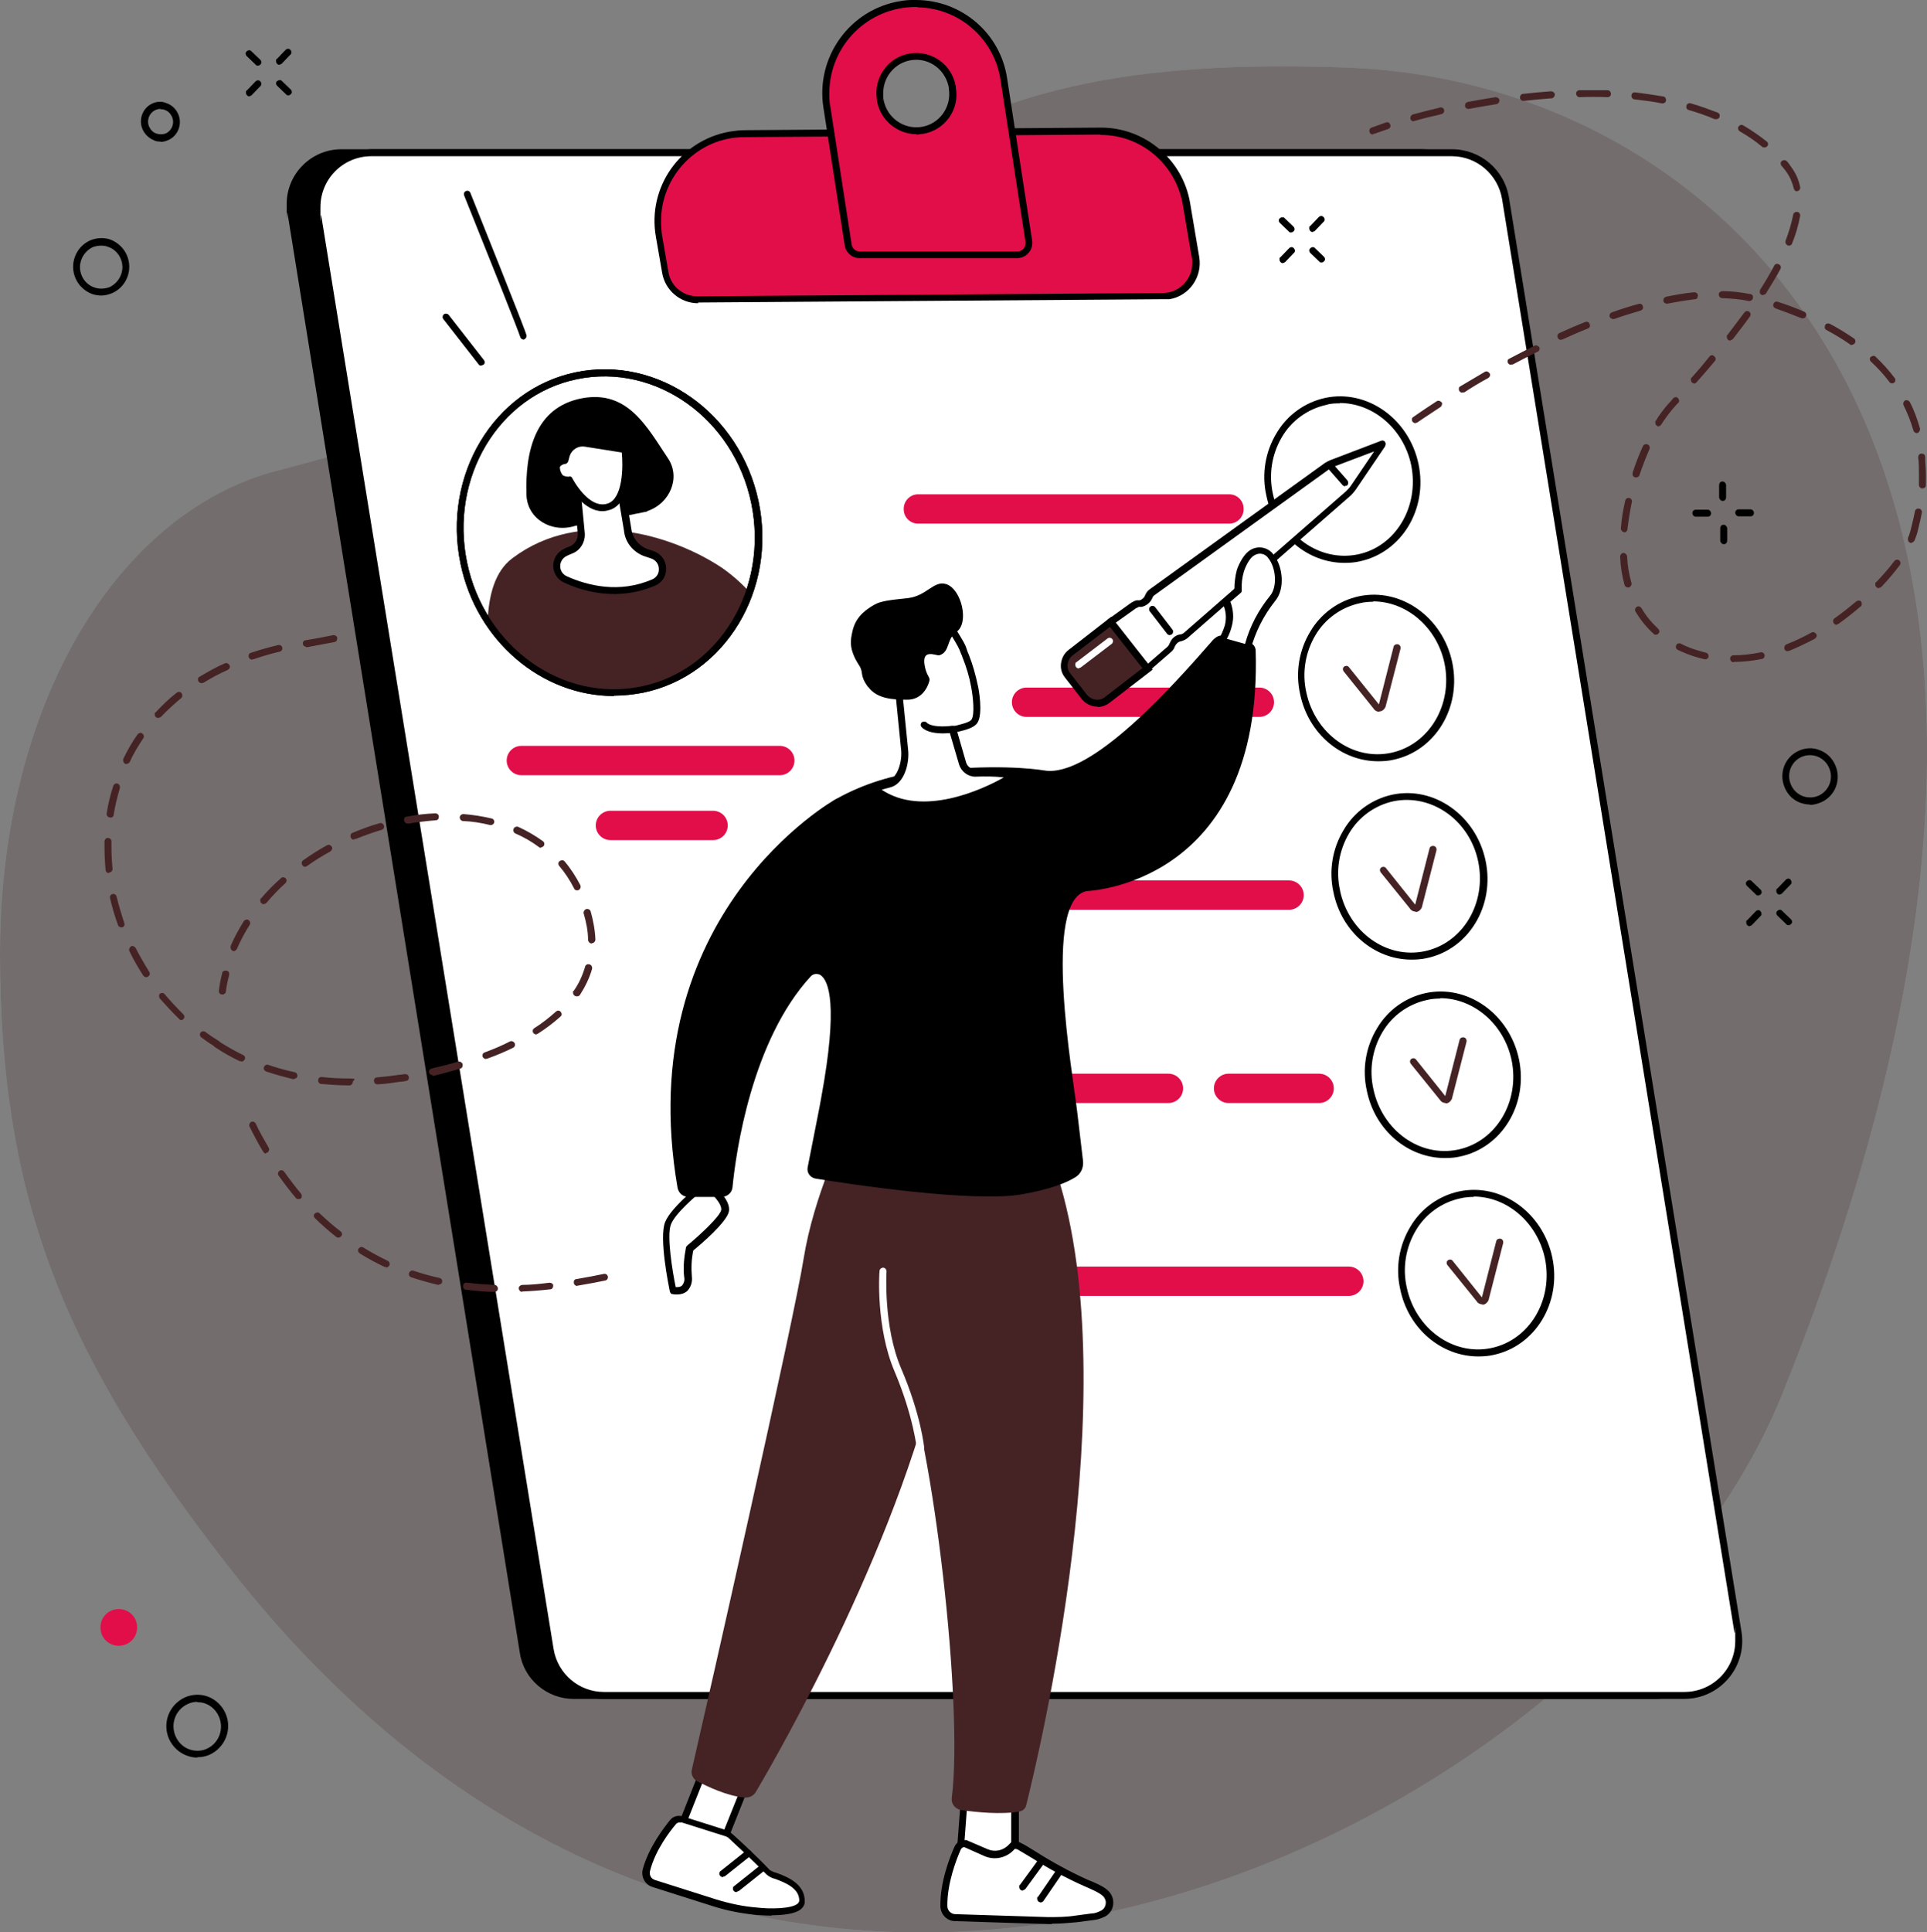 <?xml version="1.0" encoding="UTF-8"?>
<svg xmlns="http://www.w3.org/2000/svg" version="1.1" xmlns:xlink="http://www.w3.org/1999/xlink" viewBox="0 0 525.6 526.9">
  <rect x="0" y="0" width="525.6" height="526.9" fill="#808080" stroke="none"/>
  <defs>
    <style>
      .cls-1 {
        fill: #452325;
      }

      .cls-2 {
        fill: #fff;
      }

      .cls-3 {
        fill: none;
      }

      .cls-4 {
        fill: #e10e49;
      }

      .cls-5 {
        clip-path: url(#clippath-1);
      }

      .cls-6 {
        opacity: .2;
      }

      .cls-7 {
        clip-path: url(#clippath);
      }
    </style>
    <clipPath id="clippath">
      <path class="cls-3" d="M75.8,128.3C31.9,139.6,0,192.2,0,260s18,110.4,62.4,167.3c56.3,72.1,123.9,99.6,188.7,99.7h.2c106.6,0,205.8-74.5,234.9-147,101.6-252.4-13.4-357-117.3-361.5-6.9-.3-13.4-.4-19.6-.4-135.1,0-110.1,68.2-273.5,110.2h0Z"/>
    </clipPath>
    <clipPath id="clippath-1">
      <rect class="cls-3" y="0" width="525.6" height="526.9"/>
    </clipPath>
  </defs>
  <!-- Generator: Adobe Illustrator 28.7.1, SVG Export Plug-In . SVG Version: 1.2.0 Build 142)  -->
  <g>
    <g id="Layer_1">
      <g id="Layer_1-2" data-name="Layer_1">
        <g class="cls-7">
          <g id="Group_874" class="cls-6">
            <rect id="Rectangle_427" class="cls-1" y="18" width="587.8" height="508.9"/>
          </g>
        </g>
        <g class="cls-5">
          <g id="Group_876">
            <path id="Path_710" d="M156.5,463.3h294.7c8.2,0,14.9-6.7,14.9-14.9s0-1.6-.2-2.4l-63.4-392.8c-1.1-7.2-7.4-12.5-14.7-12.5H93.1c-8.2,0-14.9,6.7-14.9,14.9s0,1.6.2,2.4l63.4,392.8c1.1,7.2,7.4,12.5,14.7,12.5"/>
            <path id="Path_711" class="cls-2" d="M164.7,462.3h294.7c8.2,0,14.9-6.6,14.9-14.9s0-1.6-.2-2.4l-63.4-391c-1.2-7.2-7.4-12.5-14.7-12.5H101.3c-8.2,0-14.9,6.6-14.9,14.9s0,1.6.2,2.4l63.4,391c1.2,7.2,7.4,12.5,14.7,12.5"/>
            <path id="Path_712" d="M459.4,463.3H164.7c-7.8,0-14.4-5.6-15.6-13.3L85.7,59c-1.4-8.6,4.4-16.7,13.1-18.1.8,0,1.7-.2,2.5-.2h294.7c7.8,0,14.4,5.6,15.6,13.3l63.4,391c1.4,8.6-4.5,16.7-13.1,18.1-.8.1-1.7.2-2.5.2M101.3,42.6c-7.7,0-13.9,6.2-13.9,13.9s0,1.5.2,2.2l63.4,391c1.1,6.7,6.9,11.7,13.7,11.7h294.7c7.7,0,13.9-6.2,13.9-13.9s0-1.5-.2-2.2l-63.4-391c-1.1-6.7-6.9-11.7-13.7-11.7H101.3Z"/>
            <path id="Path_713" class="cls-4" d="M317.4,80.8c5,0,9-4.1,8.9-9.1,0-.5,0-1-.1-1.4l-2.5-14.8c-2-11.5-12-19.8-23.6-19.7l-97,.7c-13.2,0-23.7,10.9-23.6,24.1,0,1.3.1,2.6.4,3.9l1.7,9.8c.7,4.3,4.5,7.5,8.9,7.5l127-.9h0Z"/>
            <path id="Path_714" d="M190.4,82.7c-4.8,0-9-3.5-9.8-8.3l-1.7-9.8c-2.4-13.5,6.6-26.3,20.1-28.7,1.3-.2,2.7-.4,4.1-.4l97-.7h.2c12,0,22.3,8.7,24.3,20.5l2.5,14.8c.9,5.4-2.7,10.6-8.1,11.5-.5,0-1.1,0-1.6,0l-127,.9h0ZM317.4,80.8h0ZM300.2,36.7h-.2l-97,.7c-12.6,0-22.8,10.5-22.7,23.1,0,1.3.1,2.5.3,3.8l1.7,9.8c.6,3.9,4,6.7,7.9,6.7h0l127-.9c4.4,0,8-3.7,8-8.1s0-.9-.1-1.3l-2.5-14.8c-1.9-10.9-11.4-19-22.5-18.9"/>
            <path id="Path_715" class="cls-4" d="M280.5,65.7l-6.8-44.1c-1.8-11.9-12-20.6-24-20.6h0c-13.5,0-24.5,10.8-24.5,24.3s0,2.7.3,4l5.8,37.5c.2,1.6,1.6,2.8,3.2,2.7h42.7c1.8,0,3.3-1.4,3.3-3.2v-.6M250,35.6c-4.9,0-9-3.5-9.8-8.4v-.3c-1-5.4,2.7-10.6,8.1-11.5,5.4-.9,10.6,2.7,11.5,8.2v.3c1,5.4-2.7,10.6-8.1,11.5-.5,0-1.1,0-1.6,0"/>
            <path id="Path_716" d="M277.3,70.4h-42.8c-2.1,0-3.8-1.5-4.1-3.5l-5.8-37.5c-2.2-13.8,7.2-26.9,21-29.1C246.7.1,247.7,0,248.8,0h1c12.5,0,23.1,9.1,24.9,21.4l6.8,44.1c.2,1.2-.1,2.5-.9,3.4-.8,1-2,1.5-3.3,1.5M250.2,1.9h-.4c-13,0-23.5,10.4-23.6,23.4,0,1.3,0,2.6.3,3.9l5.8,37.5c.2,1.1,1.1,1.9,2.3,1.9h42.8c.7,0,1.4-.3,1.8-.8s.6-1.2.5-1.9h0l-6.8-44.1c-1.7-11.2-11.2-19.6-22.6-19.8M250,36.6c-5.3,0-9.9-3.9-10.8-9.1v-.3c-1-6,3-11.6,8.9-12.6,6-1,11.6,3,12.6,9v.3c1.1,6-3,11.6-8.9,12.6-.6,0-1.2.2-1.8.2M249.9,16.3c-5,0-9,4.1-9,9.1s0,1,.1,1.5v.3c.9,4.9,5.5,8.2,10.4,7.4s8.2-5.5,7.4-10.4v-.3c-.8-4.4-4.5-7.6-8.9-7.6"/>
            <path id="Path_717" class="cls-4" d="M367.9,345.4h-84.9c-2.2,0-4,1.8-4,4s1.8,4,4,4h84.9c2.2,0,4-1.8,4-4s-1.8-4-4-4"/>
            <path id="Path_718" class="cls-4" d="M359.8,292.8h-24.7c-2.2,0-4,1.8-4,4s1.8,4,4,4h24.7c2.2,0,4-1.8,4-4s-1.8-4-4-4h0"/>
            <path id="Path_719" class="cls-4" d="M318.7,292.8h-32.5c-2.2,0-4,1.8-4,4s1.8,4,4,4h32.5c2.2,0,4-1.8,4-4s-1.8-4-4-4h0"/>
            <path id="Path_720" class="cls-4" d="M351.6,240.1h-84.9c-2.2,0-4,1.8-4,4s1.8,4,4,4h84.9c2.2,0,4-1.8,4-4s-1.8-4-4-4"/>
            <path id="Path_721" class="cls-4" d="M343.5,187.5h-63.5c-2.2,0-4,1.8-4,4s1.8,4,4,4h63.5c2.2,0,4-1.8,4-4s-1.8-4-4-4"/>
            <path id="Path_722" class="cls-4" d="M335.3,134.8h-84.9c-2.2,0-4,1.9-3.9,4.1,0,2.2,1.8,3.9,3.9,3.9h84.9c2.2,0,4-1.9,3.9-4.1,0-2.2-1.8-3.9-3.9-3.9"/>
            <path id="Path_723" class="cls-4" d="M212.7,203.4h-70.5c-2.2,0-4,1.8-4,4s1.8,4,4,4h70.5c2.2,0,4-1.8,4-4s-1.8-4-4-4h0"/>
            <path id="Path_724" class="cls-4" d="M194.5,221.1h-28c-2.2,0-4,1.8-4,4s1.8,4,4,4h28c2.2,0,4-1.8,4-4s-1.8-4-4-4h0"/>
            <path id="Path_725" class="cls-2" d="M126.5,153.5c4.9,23.6,26.7,39.1,48.6,34.5,21.9-4.6,35.7-27.5,30.7-51.1s-26.7-39.1-48.6-34.5-35.7,27.5-30.7,51.1"/>
            <path id="Path_726" d="M167.4,189.8c-19.5,0-37.4-14.8-41.8-36.1-5-24.1,9.1-47.6,31.5-52.2s44.7,11.1,49.8,35.2c5.1,24.1-9.1,47.6-31.5,52.2-2.6.5-5.3.8-7.9.8M127.4,153.4c4.8,23.1,26.1,38.2,47.5,33.8s34.8-26.9,30-50-26.1-38.2-47.5-33.8-34.8,26.9-30,50"/>
            <path id="Path_727" class="cls-1" d="M139.8,152.2c18.6-14,43.6-6.4,57.2,2.7,2.7,1.9,5.2,4.1,7.4,6.5-4.6,13.3-15.3,23.7-29.3,26.6-16.5,3.4-32.9-4.4-42.1-18.6.3-6.9,1.9-13.6,6.8-17.2"/>
            <path id="Path_728" d="M176.5,139.4c6.3-2.1,9.2-9.2,5.7-14.4-5.7-8.5-10.9-18.7-23.4-16.4-12.9,2.4-15.6,14.6-15.2,26.4.2,6.4,6.8,10.5,13.3,8.4l19.6-3.9h0Z"/>
            <path id="Path_729" class="cls-2" d="M156.8,127.8l1.7,17.6c.2,2-.9,3.8-2.8,4.6-.5.2-1.1.5-1.6.7-2,1-2.9,3.4-1.9,5.4.4.9,1.1,1.6,2,2,5.8,2.6,14.6,4.8,24,.8,2.1-.9,3-3.3,2.1-5.3-.5-1-1.3-1.8-2.4-2.2l-1.8-.6c-2.7-.9-4.7-3.4-5-6.2l-2.8-16.9-11.6.3v-.2Z"/>
            <path id="Path_730" d="M167.6,162c-4.7,0-9.4-1.1-13.7-3.1-1.8-.8-3-2.6-3-4.6s1.1-3.7,2.9-4.6c.5-.3,1.1-.5,1.6-.7,1.5-.6,2.3-2.1,2.2-3.6l-1.7-17.6c0-.5.3-1,.9-1h0l11.6-.3c.5,0,.9.3,1,.8l2.8,16.9c.3,2.5,2,4.6,4.3,5.5l1.8.6c2,.7,3.3,2.5,3.4,4.6.1,2.1-1.1,4-3,4.8-3.5,1.5-7.3,2.3-11.1,2.3M157.9,128.8l1.6,16.5c.2,2.4-1.1,4.7-3.3,5.6-.5.2-1,.4-1.6.7-1.1.5-1.8,1.6-1.8,2.8s.7,2.3,1.9,2.8c5.6,2.5,14.2,4.7,23.2.8,1.2-.5,1.9-1.7,1.8-2.9,0-1.3-.9-2.4-2.1-2.8l-1.8-.6c-3.1-1.1-5.3-3.8-5.6-7l-2.7-16-9.7.2h.1Z"/>
            <path id="Path_731" class="cls-2" d="M159.7,120.7l10.9,1.8s1.7,13.6-4.4,15.7-10.9-7.3-10.9-7.3c-.9,0-1.7-.2-2.4-.7-.8-.8-2.7-4,1.2-4.7l.4-1.5c.7-2.2,2.9-3.6,5.1-3.2"/>
            <path id="Path_732" d="M164.3,139.4c-4.9,0-8.6-5.9-9.6-7.7-.9,0-1.8-.3-2.5-.9-.5-.5-1.9-2.4-1.3-4.1.4-1.1,1.3-1.9,2.5-2.1l.3-1c.8-2.7,3.4-4.3,6.2-3.9l10.8,1.8c.4,0,.7.4.8.8,0,.6,1.7,14.3-5,16.7-.7.2-1.4.4-2.1.4M155.3,129.9c.4,0,.7.2.8.5,0,0,4.5,8.7,9.7,6.9,4.1-1.4,4.2-10,3.8-13.9l-10.1-1.6c-1.8-.3-3.5.8-4.1,2.5l-.4,1.5c-.1.3-.4.6-.7.7-.6,0-1.4.4-1.6.9,0,.8.3,1.6.8,2.2.5.3,1.1.4,1.7.4h0"/>
            <path id="Path_733" d="M167.4,189.8c-19.5,0-37.4-14.8-41.8-36.1-5-24.1,9.1-47.6,31.5-52.2s44.7,11.1,49.8,35.2c5.1,24.1-9.1,47.6-31.5,52.2-2.6.5-5.3.8-7.9.8M127.4,153.4c4.8,23.1,26.1,38.2,47.5,33.8s34.8-26.9,30-50-26.1-38.2-47.5-33.8-34.8,26.9-30,50"/>
            <path id="Path_734" class="cls-2" d="M346.3,135c2.5,11.8,13.3,19.5,24.3,17.2s17.8-13.7,15.3-25.5-13.3-19.5-24.3-17.2-17.8,13.7-15.3,25.5"/>
            <path id="Path_735" d="M366.7,153.5c-10,0-19.1-7.5-21.3-18.4-1.3-5.8-.3-11.9,2.8-17,2.9-4.9,7.7-8.4,13.3-9.6,11.4-2.4,22.8,5.7,25.4,18,2.6,12.3-4.6,24.2-16.1,26.6-1.3.3-2.7.4-4.1.4M365.5,110c-1.2,0-2.5,0-3.7.4-5.1,1.1-9.5,4.3-12.1,8.7-2.8,4.7-3.7,10.3-2.5,15.6,2.4,11.3,12.7,18.6,23.1,16.5s16.9-13.1,14.6-24.4c-2.1-9.9-10.4-16.9-19.5-16.9"/>
            <path id="Path_736" class="cls-2" d="M355.4,189.1c2.5,11.8,13.3,19.5,24.3,17.2s17.8-13.7,15.3-25.5-13.3-19.5-24.3-17.2-17.8,13.7-15.3,25.5"/>
            <path id="Path_737" d="M375.9,207.6c-10,0-19.1-7.5-21.3-18.4-1.3-5.8-.3-11.9,2.8-17,2.9-4.9,7.7-8.4,13.3-9.6,11.4-2.4,22.8,5.7,25.4,18s-4.6,24.2-16.1,26.6c-1.3.3-2.7.4-4.1.4M374.6,164.1c-1.2,0-2.5.1-3.7.4-5.1,1.1-9.5,4.3-12.1,8.7-2.8,4.7-3.7,10.3-2.5,15.6,2.4,11.3,12.7,18.7,23.1,16.5s16.9-13.1,14.6-24.4c-2.1-9.9-10.4-16.9-19.5-16.9"/>
            <path id="Path_738" class="cls-2" d="M364.6,243.1c2.5,11.8,13.3,19.5,24.3,17.2s17.8-13.7,15.3-25.5-13.3-19.5-24.3-17.2-17.8,13.7-15.3,25.5"/>
            <path id="Path_739" d="M385,261.7c-10,0-19.1-7.5-21.3-18.4-1.3-5.8-.3-11.9,2.8-17,2.9-4.9,7.7-8.4,13.3-9.6,11.4-2.4,22.8,5.7,25.4,18s-4.6,24.2-16.1,26.6c-1.3.3-2.7.4-4.1.4M365.5,242.9c2.4,11.3,12.7,18.7,23.1,16.5s16.9-13.1,14.6-24.4-12.7-18.6-23.1-16.5c-5.1,1.1-9.5,4.3-12.1,8.7-2.8,4.7-3.7,10.3-2.5,15.6"/>
            <path id="Path_740" class="cls-2" d="M373.7,297.2c2.5,11.8,13.3,19.5,24.3,17.2s17.8-13.7,15.3-25.5-13.3-19.5-24.3-17.2-17.8,13.7-15.3,25.5"/>
            <path id="Path_741" d="M394.1,315.8c-10,0-19.1-7.5-21.3-18.4-1.3-5.8-.3-11.9,2.8-17,2.9-4.9,7.7-8.4,13.3-9.6,11.4-2.4,22.8,5.7,25.4,18s-4.6,24.2-16.1,26.6c-1.3.3-2.7.4-4.1.4M392.9,272.3c-1.2,0-2.5.1-3.7.4-5.1,1.1-9.5,4.3-12.1,8.7-2.8,4.7-3.7,10.3-2.5,15.6,2.4,11.3,12.7,18.7,23.1,16.5s16.9-13.1,14.6-24.4c-2.1-9.9-10.4-16.9-19.5-16.9"/>
            <path id="Path_742" class="cls-2" d="M382.8,351.3c2.5,11.8,13.3,19.5,24.3,17.2s17.8-13.7,15.3-25.5-13.3-19.5-24.3-17.2-17.8,13.7-15.3,25.5"/>
            <path id="Path_743" d="M403.2,369.9c-10,0-19.1-7.5-21.3-18.4-1.3-5.8-.3-11.9,2.8-17,2.9-4.9,7.7-8.4,13.3-9.6,11.4-2.4,22.8,5.7,25.4,18s-4.6,24.2-16.1,26.6c-1.3.3-2.7.4-4.1.4M402,326.4c-1.2,0-2.5.1-3.7.4-5.1,1.1-9.5,4.3-12.1,8.7-2.8,4.7-3.7,10.3-2.5,15.6,2.4,11.3,12.7,18.7,23.1,16.5s16.9-13.1,14.6-24.4c-2.1-9.9-10.4-16.9-19.5-16.9"/>
            <path id="Path_744" class="cls-1" d="M376.2,194.1c-.6,0-1.2-.3-1.5-.8l-8.2-10.2c-.3-.4-.3-1,.1-1.3s1-.3,1.3.1l8.2,10.2,4-15.7c.1-.5.6-.8,1.2-.7.5.1.8.6.7,1.2h0l-4.1,15.9c-.3.6-.8,1.1-1.5,1.2h-.2"/>
            <path id="Path_745" class="cls-1" d="M386.1,248.6c-.6,0-1.2-.3-1.5-.8l-8-9.9c-.3-.4-.3-1,.1-1.3s1-.3,1.3.1l8,10,3.9-15.3c.1-.5.6-.8,1.2-.7.5.1.8.6.7,1.2h0l-4,15.6c-.3.6-.8,1.1-1.5,1.2h-.2"/>
            <path id="Path_746" class="cls-1" d="M394.3,300.8c-.6,0-1.2-.3-1.5-.8l-8-9.9c-.3-.4-.3-1,.1-1.3s1-.3,1.3.1h0l8,10,3.9-15.3c.1-.5.6-.8,1.2-.7.5.1.8.6.7,1.2h0l-4,15.6c-.3.6-.8,1.1-1.5,1.2h-.2"/>
            <path id="Path_747" class="cls-1" d="M404.3,355.7c-.6,0-1.2-.3-1.5-.8l-8-9.9c-.3-.4-.3-1,.1-1.3s1-.3,1.3.1l8,10,3.9-15.3c.1-.5.6-.8,1.2-.7.5.1.8.6.7,1.2l-4,15.6c-.3.6-.8,1.1-1.5,1.2h-.2"/>
            <path id="Path_748" class="cls-1" d="M134.8,352.3h0c-2.6,0-5.2-.3-7.7-.6-.5,0-.9-.5-.8-1.1s.5-.9,1.1-.8h0c2.4.3,5,.5,7.5.6.5,0,.9.5.9,1s-.4.9-.9.9M142.4,352.3c-.5,0-.9-.5-.9-1s.4-.8.9-.9c2.5,0,5-.3,7.5-.6.5,0,1,.3,1,.8s-.3,1-.8,1c-2.6.3-5.2.5-7.7.6h0M157.5,350.7c-.5,0-1-.4-1-1s.3-.9.8-.9c2.9-.5,5.5-1,7.4-1.4.5-.1,1,.2,1.1.7s-.2,1-.7,1.1h0c-1.9.4-4.5.9-7.5,1.4h-.2M119.7,350.4h-.2c-2.5-.6-5-1.3-7.4-2.1-.5-.2-.7-.7-.5-1.2s.7-.7,1.1-.6c2.4.8,4.8,1.5,7.2,2,.5.1.8.6.7,1.1,0,.4-.5.7-.9.7M105.3,345.5h-.4c-2.3-1.1-4.6-2.3-6.8-3.7-.4-.3-.6-.9-.3-1.3.3-.4.9-.6,1.3-.3,2.1,1.3,4.3,2.5,6.6,3.6.5.2.7.8.5,1.3-.2.3-.5.5-.9.6M92.3,337.5c-.2,0-.4,0-.6-.2-2-1.6-4-3.3-5.8-5.1-.4-.4-.4-1,0-1.3s1-.4,1.3,0c1.8,1.7,3.7,3.4,5.7,4.9.4.3.5.9.2,1.3-.2.2-.5.4-.7.4M81.4,327c-.3,0-.5-.1-.7-.3-1.6-1.9-3.2-4-4.7-6.1-.3-.4-.2-1,.2-1.3s1-.2,1.3.2c1.5,2.1,3,4.1,4.6,6,.3.4.3,1,0,1.3-.2.1-.4.2-.6.2M72.6,314.6c-.3,0-.6-.2-.8-.5-1.3-2.1-2.5-4.4-3.7-6.8-.3-.5,0-1,.3-1.3.5-.3,1-.1,1.3.3h0c1.1,2.4,2.4,4.6,3.6,6.7.3.5,0,1-.3,1.3,0,0-.3.1-.5.1"/>
            <path id="Path_749" class="cls-1" d="M95.3,296h0c-2.6,0-5.1-.2-7.7-.4-.5,0-.9-.6-.8-1.1,0-.5.5-.9,1-.8,2.5.3,5,.4,7.5.4s.9.5.9,1-.4.9-.9.9M102.9,295.7c-.5,0-.9-.4-.9-1s.4-.9.9-.9c2-.2,4-.4,5.9-.7,0,0,.6,0,1.6-.2.5,0,1,.2,1.1.8s-.2,1-.8,1.1h0c-1,.2-1.6.2-1.6.2-2,.3-4,.6-6,.7h0M80.2,294.3h-.2c-2.5-.6-5-1.3-7.4-2.1-.5-.2-.8-.7-.6-1.2s.7-.8,1.2-.6h0c2.4.8,4.8,1.5,7.2,2,.5.1.8.6.7,1.1,0,.4-.5.7-.9.7M118,293.2c-.5,0-1-.4-1-.9s.3-.8.7-.9c2.5-.6,5-1.2,7.3-1.9.5-.1,1,.2,1.2.7,0,.5,0,1-.6,1.2-2.4.7-4.9,1.4-7.4,2h-.2M65.8,289.4h-.4c-2.3-1.1-4.6-2.4-6.7-3.8-.4-.3-.6-.9-.3-1.3s.9-.6,1.3-.3c2.1,1.3,4.3,2.6,6.6,3.7.5.2.7.8.4,1.3-.2.3-.5.5-.9.5M132.6,288.8c-.5,0-1-.4-1-.9s.2-.8.6-.9c2.4-.9,4.8-1.9,6.9-3,.5-.2,1,0,1.3.5.2.5,0,1-.4,1.2-2.2,1.1-4.6,2.1-7.1,3h-.3M146.3,282.1c-.5,0-1-.4-1-.9s.2-.6.4-.8c2.1-1.3,4.1-2.9,5.9-4.5.4-.4,1-.4,1.3,0,.4.4.4,1,0,1.3h0c-1.9,1.7-4,3.3-6.2,4.7-.2,0-.3.2-.5.2M157.3,271.7c-.5,0-1-.4-1-1s0-.4.2-.5c1.4-2,2.4-4.2,3.1-6.6.1-.5.7-.8,1.2-.6.5.1.8.7.7,1.2-.7,2.5-1.9,4.9-3.3,7.1-.2.3-.5.4-.8.4M60.5,271.2h0c-.5,0-.9-.6-.8-1.1h0c.2-1.6.5-3.2.9-4.7,0-.5.6-.8,1.2-.7s.8.6.7,1.2c-.4,1.5-.7,3-.9,4.5,0,.5-.5.8-.9.8M63.9,259.4c-.5,0-1-.4-1-1v-.4c1-2.4,2.3-4.7,3.6-6.8.3-.4.9-.6,1.3-.3s.6.9.3,1.3c-1.3,2.1-2.5,4.3-3.5,6.6-.2.3-.5.6-.9.6M161.4,257.3c-.5,0-.9-.4-1-.9,0-2.5-.5-4.9-1.2-7.3-.1-.5.2-1,.7-1.2.5-.1,1,.1,1.2.6.7,2.5,1.2,5.1,1.3,7.7,0,.5-.4,1-.9,1h0M72,246.6c-.5,0-1-.4-1-1s0-.4.2-.6c1.7-2,3.5-3.8,5.4-5.5.4-.4,1-.3,1.3,0,.4.4.3,1,0,1.3-1.9,1.7-3.6,3.5-5.2,5.4-.2.2-.4.3-.7.3M157.4,242.8c-.4,0-.7-.2-.8-.5-1.1-2.2-2.5-4.3-4.1-6.2-.3-.4-.3-1,.2-1.3.4-.3,1-.3,1.3.1,1.7,2,3.1,4.2,4.3,6.5.2.5,0,1-.4,1.3-.1,0-.3.1-.4.1M83.3,236.4c-.5,0-1-.4-1-1s.2-.6.4-.8c2.1-1.5,4.3-2.9,6.5-4.1.5-.3,1,0,1.3.4s0,1-.4,1.3h0c-2.2,1.2-4.3,2.5-6.4,4-.2.1-.4.2-.5.2M147.6,231.2c-.2,0-.4,0-.6-.2-2-1.5-4.1-2.7-6.4-3.7-.5-.2-.7-.8-.5-1.3s.8-.7,1.3-.5h0c2.4,1.1,4.6,2.4,6.7,3.9.4.3.5.9.2,1.3-.2.2-.5.4-.8.4M96.6,229c-.5,0-1-.4-1-1s.2-.7.6-.9c2.4-1,4.8-1.9,7.3-2.6.5-.2,1,.1,1.2.6s0,1-.6,1.2c-2.4.7-4.8,1.6-7.1,2.5h-.4M133.9,225h-.2c-2.4-.6-4.9-1-7.4-1.1-.5,0-.9-.5-.9-1h0c0-.5.5-.9,1-.9h0c2.6.2,5.1.6,7.7,1.2.5.1.8.6.7,1.1-.1.4-.5.7-.9.7M111.2,224.6c-.5,0-1-.4-1-1s.3-.9.8-.9c2.5-.5,5.1-.8,7.7-.9.5,0,1,.3,1,.9s-.3,1-.9,1h0c-2.5.2-5,.5-7.4.9h-.2"/>
            <path id="Path_750" class="cls-1" d="M59.2,285.6c-.2,0-.4,0-.5-.1-1.3-.8-2.6-1.7-3.8-2.6-.4-.3-.5-.9-.2-1.3s.9-.5,1.3-.2c1.2.9,2.4,1.7,3.7,2.5.4.3.6.9.3,1.3-.2.3-.5.4-.8.4M49.6,278.2c-.2,0-.5,0-.7-.3-1.9-1.8-3.6-3.7-5.3-5.6-.3-.4-.3-1,0-1.3.4-.3,1-.3,1.3.1,1.6,1.9,3.3,3.7,5.1,5.5.4.4.4,1,0,1.3-.2.2-.4.3-.7.3M39.9,266.5c-.3,0-.6-.2-.8-.4-1.4-2.2-2.7-4.4-3.8-6.7-.2-.5,0-1,.4-1.3s1,0,1.3.4c1.1,2.2,2.4,4.4,3.7,6.5.3.4.2,1-.3,1.3-.2.1-.3.2-.5.2M33.1,252.9c-.4,0-.8-.3-.9-.6-.9-2.4-1.6-4.9-2.2-7.4-.1-.5.2-1,.7-1.1s1,.2,1.1.7c.6,2.4,1.3,4.8,2.1,7.2.2.5,0,1-.6,1.2h-.3M29.7,238.1c-.5,0-.9-.4-.9-.9-.2-2.1-.3-4.2-.3-6.2v-1.5c0-.5.4-1,.9-1s1,.4,1,.9h0v1.5c0,2,.1,4,.3,6,0,.5-.3,1-.8,1h-.1M30.1,222.9h-.2c-.5,0-.9-.6-.8-1.1h0c.4-2.6,1-5.1,1.8-7.5.2-.5.7-.8,1.2-.6.5.2.7.7.6,1.2-.7,2.4-1.3,4.8-1.7,7.3,0,.5-.5.8-.9.8M34.6,208.4c-.5,0-1-.4-1-1v-.4c1.1-2.3,2.4-4.6,3.9-6.7.3-.4.9-.6,1.3-.3.4.3.6.9.3,1.3h0c-1.4,2.1-2.7,4.2-3.7,6.5-.2.3-.5.5-.9.5M43.2,195.8c-.5,0-1-.4-1-.9s0-.5.3-.7c1.8-1.9,3.6-3.7,5.7-5.3.4-.3,1-.3,1.3.1s.3,1,0,1.3c-1.9,1.6-3.8,3.3-5.5,5.1-.2.2-.4.3-.7.3M55,186.3c-.5,0-1-.4-1-1s.2-.6.5-.8c2.2-1.3,4.5-2.6,6.8-3.6.5-.2,1,0,1.3.5s0,1-.5,1.3h0c-2.3,1-4.5,2.2-6.6,3.5-.2,0-.3.1-.5.1M68.8,179.9c-.5,0-1-.4-1-1s.3-.8.7-.9c2.4-.8,4.9-1.5,7.4-2.1.5-.1,1,.2,1.1.7s-.2,1-.7,1.1c-2.5.6-4.9,1.3-7.2,2.1h-.3M83.6,176.4c-.5,0-1-.4-1-.9s.3-.9.8-.9c2.5-.4,5-.9,7.5-1.4.5,0,1,.2,1.1.8,0,.5-.2,1-.8,1.1h0c-2.5.5-5,.9-7.5,1.4h-.2"/>
            <path id="Path_751" class="cls-1" d="M472.8,180.6c-.5,0-.9-.5-.9-1s.4-.9.9-.9c2.5,0,4.9-.3,7.4-.8.5-.1,1,.2,1.1.7s-.2,1-.7,1.1c-2.5.5-5.1.8-7.7.8h0ZM465.2,179.8h-.2c-2.1-.5-4.1-1.1-6.1-2-.5-.2-.9-.4-1.3-.6-.5-.2-.6-.8-.4-1.3.2-.4.8-.6,1.2-.4l1.2.6c1.8.8,3.8,1.4,5.7,1.9.5.1.8.6.7,1.1,0,.4-.5.7-.9.7M487.6,177.6c-.5,0-1-.4-.9-1,0-.4.2-.7.6-.9,2.3-.9,4.6-2,6.8-3.2.5-.3,1,0,1.3.4.3.5,0,1-.4,1.3h0c-2.3,1.2-4.6,2.3-7,3.3h-.3M451.7,173.1c-.2,0-.5,0-.6-.2-2-1.8-3.6-3.8-5-6.1-.3-.5-.1-1,.3-1.3.5-.3,1-.1,1.3.3,1.2,2.1,2.8,4,4.6,5.7.4.4.4,1,0,1.3-.2.2-.4.3-.7.3M501,170.4c-.5,0-1-.4-1-1s.2-.6.4-.8c2-1.4,4-3,5.9-4.6.4-.3,1-.3,1.3,0,.3.4.3,1,0,1.3-2,1.7-4,3.3-6.1,4.8-.2.1-.4.2-.5.2M512.5,160.4c-.5,0-1-.4-1-1s0-.5.3-.7c1.7-1.8,3.4-3.7,4.9-5.7.3-.4.9-.5,1.3-.2s.5.9.2,1.3c-1.6,2.1-3.2,4-5,5.9-.2.2-.4.3-.7.3M444,160.2c-.4,0-.8-.3-.9-.7-.7-2.5-1.1-5.1-1.2-7.7,0-.5.4-1,.9-1s.9.4,1,.9c.1,2.5.5,4.9,1.2,7.3.1.5-.2,1-.7,1.2h-.2M521.4,148.1c-.5,0-1-.4-1-1s0-.3,0-.4c.3-.6.5-1.3.7-2,.3-1.3.8-3.1,1.2-5.2,0-.5.6-.9,1.1-.8.5,0,.9.6.8,1.1-.4,2.1-.9,4-1.2,5.3-.2.8-.5,1.5-.8,2.3-.2.3-.5.6-.9.6M443,145.1h0c-.5,0-.9-.5-.9-1h0c.2-2.6.6-5.1,1.2-7.6.1-.5.6-.8,1.1-.7s.8.6.7,1.1c-.5,2.4-.9,4.9-1.2,7.4,0,.5-.5.9-.9.9M524.3,133.2h0c-.5,0-.9-.5-.9-1h0v-2.9c0-1.5,0-3.1-.2-4.6,0-.5.3-1,.9-1s1,.3,1,.9c0,1.5.2,3.1.2,4.7v3c0,.5-.4.9-1,.9M446.2,130.2c-.5,0-1-.4-.9-1v-.3c.8-2.4,1.7-4.8,2.8-7.2.2-.5.8-.7,1.3-.5s.7.8.5,1.3c-1,2.3-1.9,4.6-2.7,7-.1.4-.5.7-.9.7M522.8,118.1c-.4,0-.8-.3-.9-.7-.7-2.4-1.6-4.7-2.7-6.9-.2-.5,0-1,.4-1.3.5-.2,1,0,1.3.4,1.2,2.3,2.1,4.8,2.8,7.3,0,.5-.2,1-.7,1.2h-.3M452.5,116.3c-.5,0-1-.4-1-1s0-.4.1-.5c.9-1.5,2-3,3.2-4.4.5-.5,1-1.1,1.6-1.8.4-.4,1-.4,1.3,0,.4.4.4,1,0,1.3h0c-.6.6-1.1,1.2-1.6,1.8-1.1,1.3-2.1,2.7-3,4.1-.2.3-.5.5-.8.4M386.1,115.4c-.5,0-1-.4-1-.9s.1-.6.4-.8c0,0,2.4-1.7,6.4-4.3.5-.3,1,0,1.3.3s.1,1-.3,1.3c-4,2.6-6.3,4.2-6.3,4.2-.2,0-.4.2-.6.2M398.9,107.1c-.5,0-1-.4-1-1s.2-.6.5-.8c2.2-1.3,4.4-2.6,6.6-3.9.5-.3,1,0,1.3.4s.1,1-.4,1.3c-2.2,1.2-4.4,2.5-6.5,3.9-.1,0-.3,0-.5,0M462.2,104.6c-.5,0-1-.4-1-1s0-.5.2-.6c1.8-2,3.4-3.9,4.9-5.8.3-.4.9-.5,1.3,0,.4.3.5.9.1,1.3h0c-1.6,1.9-3.2,3.8-5,5.8-.2.2-.4.3-.7.3M516.1,104.5c-.3,0-.6,0-.8-.4-1.5-2-3.2-3.8-5-5.5-.4-.4-.4-1,0-1.3s1-.4,1.3,0h0c1.9,1.8,3.6,3.7,5.2,5.8.3.4.2,1-.2,1.3-.2,0-.4.2-.6.2M412.2,99.5c-.5,0-1-.4-1-.9s.2-.7.5-.8c2.3-1.2,4.6-2.4,6.8-3.5.5-.3,1,0,1.3.3.3.5.1,1-.3,1.3h-.1c-2.2,1.1-4.5,2.3-6.8,3.5-.1,0-.3,0-.5,0M505.1,94.1c-.2,0-.4,0-.5-.2-2-1.4-4.2-2.7-6.4-3.9-.5-.2-.6-.8-.4-1.3s.8-.6,1.3-.4c2.3,1.2,4.5,2.6,6.6,4,.4.3.5.9.2,1.3-.2.3-.5.4-.8.4M472,92.9c-.5,0-1-.4-1-1s0-.4.2-.6c1.6-2.1,3.1-4.1,4.6-6.1.3-.4.9-.5,1.3-.2s.5.9.2,1.3c-1.4,2-3,4-4.6,6.1-.2.2-.5.4-.8.4M425.8,92.7c-.5,0-1-.4-1-1s.2-.7.6-.9c2.4-1.1,4.7-2.1,7-3,.5-.2,1,0,1.2.6.2.5,0,1-.5,1.2-2.3.9-4.6,1.9-7,3h-.4M440,87c-.5,0-1-.4-1-.9s.3-.8.6-.9c2.5-.9,5-1.7,7.3-2.3.5-.2,1,0,1.2.6s-.1,1-.6,1.2h0c-2.3.7-4.8,1.4-7.2,2.3h-.3M491.8,86.8h-.4c-2.2-.9-4.6-1.8-7.1-2.7-.5-.2-.8-.7-.6-1.2.2-.5.7-.8,1.2-.6,2.5.8,4.9,1.7,7.2,2.7.5.2.7.8.5,1.2-.1.4-.5.6-.9.6M454.6,82.8c-.5,0-1-.4-.9-1,0-.4.3-.8.8-.9,2.6-.5,5.2-1,7.6-1.2.5,0,1,.3,1,.9s-.3,1-.8,1c-2.4.3-4.9.7-7.4,1.2h-.2M477.3,82.1h-.2c-2.4-.5-4.9-.7-7.4-.8-.5,0-.9-.5-.9-1s.4-.8.9-.9h0c2.6,0,5.2.3,7.7.8.5,0,.9.6.7,1.1,0,.4-.5.8-.9.8M480.9,80.5c-.5,0-1-.4-.9-1,0-.2,0-.4.1-.5,1.4-2.2,2.7-4.4,3.8-6.5.2-.5.8-.7,1.3-.4.5.2.7.8.4,1.3h0c-1.1,2.1-2.5,4.3-3.9,6.6-.2.3-.5.4-.8.4M488,67c-.5,0-1-.4-1-1v-.3c.9-2.3,1.6-4.7,2.1-7.1,0-.5.6-.9,1.1-.8.5,0,.9.6.8,1.1-.5,2.6-1.2,5.1-2.2,7.5-.1.4-.5.6-.9.6M490.2,52.2c-.4,0-.8-.3-.9-.7-.4-1.7-1.1-3.3-2.1-4.7-.4-.5-.8-1.1-1.3-1.6-.3-.4-.3-1,.1-1.3s1-.3,1.3,0c.5.5.9,1.1,1.3,1.7,1.2,1.6,2,3.4,2.4,5.4.1.5-.2,1-.7,1.1h-.2M481.2,40.2c-.2,0-.4,0-.6-.2-1.9-1.6-4-3-6.1-4.2-.4-.3-.6-.9-.3-1.3.3-.4.8-.6,1.3-.3,2.2,1.3,4.4,2.8,6.4,4.4.4.3.5.9.1,1.3-.2.2-.4.3-.7.3M374.5,36.7c-.5,0-1-.4-1-1s.3-.8.6-.9c1.3-.5,2.6-.9,3.9-1.4.5-.2,1,0,1.2.6s-.1,1-.6,1.2c-1.3.4-2.5.9-3.8,1.3h-.3M385.6,33.1c-.5,0-1-.4-.9-1,0-.4.3-.8.7-.9,2.3-.6,4.5-1.2,6.7-1.7l.7-.2c.5-.1,1,.2,1.1.7s-.2,1-.7,1.1h0l-.7.2c-2.2.5-4.4,1-6.7,1.7h-.3M468.1,32.5h-.4c-2.3-1-4.7-1.8-7.1-2.5-.5-.1-.8-.7-.6-1.2.1-.5.7-.8,1.2-.6,2.5.7,4.9,1.6,7.3,2.5.5.2.7.8.5,1.2-.1.4-.5.6-.9.6M400.5,29.7c-.5,0-1-.4-.9-1,0-.5.3-.8.8-.9,2.5-.5,5.1-.9,7.5-1.3.5,0,1,.3,1.1.8,0,.5-.3,1-.8,1.1-2.4.4-5,.8-7.5,1.3h-.2M453.5,28.2h-.2c-2.4-.5-4.9-.8-7.5-1.1-.5,0-.9-.6-.8-1.1,0-.5.5-.9,1-.8,2.6.3,5.2.7,7.6,1.1.5,0,.9.6.8,1.1,0,.5-.5.8-.9.8M415.5,27.5c-.5,0-1-.4-.9-1,0-.5.4-.9.8-.9,2.6-.3,5.1-.5,7.6-.7.5,0,1,.3,1.1.8,0,.5-.3,1-.8,1.1h0c-2.5.2-5,.4-7.5.7h-.1M438.4,26.5h0c-2.5-.1-5-.1-7.6,0h0c-.5,0-.9-.5-.9-1s.4-.9.9-.9h7.7c.5,0,.9.5.9,1s-.4.9-.9.9"/>
            <path id="Path_752" d="M76.3,17.7c-.5,0-1-.4-1-1s0-.5.3-.7l2.3-2.4c.4-.4,1-.4,1.3,0,.4.4.4,1,0,1.3l-2.3,2.4c-.2.2-.4.3-.7.3"/>
            <path id="Path_753" d="M68.1,26.3c-.5,0-1-.4-1-1s0-.5.3-.7l2.3-2.4c.4-.4,1-.4,1.3,0,.4.4.4,1,0,1.3l-2.3,2.4c-.2.2-.4.3-.7.3"/>
            <path id="Path_754" d="M70.4,17.9c-.3,0-.5,0-.7-.3l-2.4-2.3c-.4-.4-.4-1,0-1.3.4-.4,1-.4,1.3,0h0l2.4,2.3c.4.4.4,1,0,1.3-.2.2-.4.3-.7.3"/>
            <path id="Path_755" d="M78.7,26c-.3,0-.5,0-.7-.3l-2.4-2.3c-.4-.4-.4-1,0-1.3s1-.4,1.3,0h0l2.4,2.3c.4.4.4,1,0,1.3-.2.2-.4.3-.7.3"/>
            <path id="Path_756" d="M485.5,244c-.5,0-1-.4-1-1s0-.5.3-.7l2.3-2.4c.4-.4,1-.4,1.3,0s.4,1,0,1.3l-2.3,2.4c-.2.2-.4.3-.7.3"/>
            <path id="Path_757" d="M477.3,252.6c-.5,0-1-.4-1-1s0-.5.3-.7l2.3-2.4c.4-.4,1-.4,1.3,0s.4,1,0,1.3l-2.3,2.4c-.2.2-.4.3-.7.3"/>
            <path id="Path_758" d="M479.6,244.2c-.3,0-.5,0-.7-.3l-2.4-2.3c-.4-.4-.4-1,0-1.3.4-.4,1-.4,1.3,0h0l2.4,2.3c.4.4.4,1,0,1.3-.2.2-.4.3-.7.3"/>
            <path id="Path_759" d="M487.9,252.3c-.3,0-.5,0-.7-.3l-2.4-2.3c-.4-.4-.4-1,0-1.3.4-.4,1-.4,1.3,0l2.4,2.3c.4.4.4,1,0,1.3-.2.2-.4.3-.7.3"/>
            <path id="Path_760" d="M469.9,136.6c-.5,0-.9-.4-1-.9v-3.4c0-.5.3-1,.9-1h0c.5,0,.9.4,1,.9v3.4c0,.5-.3,1-.9,1h0Z"/>
            <path id="Path_761" d="M470.2,148.4c-.5,0-.9-.4-1-.9v-3.4c0-.5.3-1,.9-1h0c.5,0,.9.4,1,.9v3.4c0,.5-.3,1-.9,1h0Z"/>
            <path id="Path_762" d="M462.5,140.9c-.5,0-.9-.5-.9-1s.4-.9.9-.9h3.3c.5,0,.9.5.9,1s-.4.9-.9.9h-3.3Z"/>
            <path id="Path_763" d="M474.2,140.8c-.5,0-.9-.5-.9-1s.4-.9.9-.9h3.3c.5,0,.9.5.9,1s-.4.9-.9.9h-3.3Z"/>
            <path id="Path_764" d="M27.6,80.6c-.9,0-1.9-.2-2.7-.5-1.9-.8-3.5-2.3-4.3-4.2-1.7-3.9,0-8.5,3.9-10.3,1.8-.8,4-.9,5.8-.2,1.9.8,3.5,2.3,4.3,4.2,1.7,3.9,0,8.5-3.9,10.3-1,.4-2,.7-3.1.7M25.3,67.4c-2.9,1.4-4.3,4.8-3,7.8.6,1.4,1.8,2.6,3.2,3.1,1.4.6,3,.5,4.4,0,2.9-1.4,4.3-4.8,3-7.8-.6-1.4-1.8-2.6-3.2-3.1-1.4-.6-3-.5-4.4,0"/>
            <path id="Path_765" d="M493.7,219.4c-.9,0-1.8-.2-2.7-.5-1.9-.7-3.4-2.2-4.2-4.1-1.7-3.9,0-8.4,3.9-10.1,1.8-.8,3.9-.9,5.7-.1,1.9.7,3.4,2.2,4.2,4.1,1.7,3.9,0,8.4-3.9,10.1-1,.4-2,.7-3,.7M491.4,206.4c-2.9,1.3-4.2,4.7-2.9,7.6.6,1.4,1.7,2.5,3.2,3.1,1.4.5,2.9.5,4.3-.1,2.9-1.3,4.2-4.7,2.9-7.6-.6-1.4-1.7-2.5-3.2-3.1-1.4-.5-2.9-.5-4.3.1"/>
            <path id="Path_766" d="M53.8,479.3c-1,0-2-.2-3-.6-2.1-.8-3.8-2.5-4.7-4.5-1.9-4.3,0-9.3,4.3-11.3,2-.9,4.3-1,6.4-.2,2.1.8,3.8,2.5,4.7,4.5,1.9,4.3,0,9.3-4.3,11.3-1.1.5-2.2.7-3.4.7M53.8,464.1c-.9,0-1.8.2-2.6.6-3.3,1.5-4.8,5.4-3.3,8.8.7,1.6,2,2.9,3.6,3.5s3.4.6,4.9-.1c3.3-1.5,4.8-5.4,3.3-8.8-.7-1.6-2-2.9-3.6-3.5-.7-.3-1.5-.4-2.3-.4M50.8,463.8h0Z"/>
            <path id="Path_767" d="M43.8,38.6c-.6,0-1.3,0-1.9-.4-1.3-.5-2.4-1.6-3-2.9-1.2-2.7,0-5.9,2.7-7.1,1.3-.6,2.7-.6,4,0,1.3.5,2.4,1.5,3,2.9,1.2,2.7,0,5.9-2.7,7.1-.7.3-1.4.5-2.1.5M43.8,29.7c-.5,0-.9.1-1.4.3-1.7.8-2.5,2.8-1.7,4.6.4.8,1,1.5,1.9,1.8.8.3,1.8.3,2.6,0,1.7-.8,2.5-2.8,1.7-4.6-.4-.8-1-1.5-1.9-1.8-.4-.2-.8-.2-1.2-.2M42.1,29.2h0Z"/>
            <path id="Path_768" d="M358.1,63.3c-.5,0-1-.4-1-1s0-.5.3-.7l2.3-2.4c.4-.4,1-.4,1.3,0,.4.4.4,1,0,1.3l-2.3,2.4c-.2.2-.4.3-.7.3"/>
            <path id="Path_769" d="M350,71.8c-.5,0-1-.4-1-1s0-.5.3-.7l2.3-2.4c.4-.4,1-.4,1.3,0,.4.4.4,1,0,1.3h0l-2.3,2.4c-.2.2-.4.3-.7.3"/>
            <path id="Path_770" d="M352.2,63.4c-.3,0-.5,0-.7-.3l-2.4-2.3c-.4-.4-.4-1,0-1.3s1-.4,1.3,0h0l2.4,2.3c.4.4.4,1,0,1.3-.2.2-.4.3-.7.3"/>
            <path id="Path_771" d="M360.5,71.6c-.3,0-.5,0-.7-.3l-2.4-2.3c-.4-.4-.4-1,0-1.3.4-.4,1-.4,1.3,0h0l2.4,2.3c.4.4.4,1,0,1.3-.2.2-.4.3-.7.3"/>
            <path id="Path_772" class="cls-4" d="M27.4,443.8c0-2.8,2.2-5,5-5s5,2.2,5,5-2.2,5-5,5-5-2.2-5-5h0"/>
            <path id="Path_773" d="M131.3,99.7c-.3,0-.6,0-.8-.4l-9.6-12.3c-.3-.4-.2-1,.2-1.3.4-.3,1-.2,1.3.2l9.6,12.3c.3.4.3,1-.2,1.3-.2,0-.4.2-.6.2"/>
            <path id="Path_774" d="M142.8,92.6c-.4,0-.8-.3-.9-.7-.3-1.2-9.3-23.7-15.3-38.6-.2-.5,0-1,.5-1.2s1,0,1.2.5c1.5,3.8,14.9,37.1,15.3,38.8.1.5-.2,1-.7,1.2h-.2"/>
            <path id="Path_775" class="cls-2" d="M276.8,487.4v21.5c-.1,0-15.2-1-15.2-1l1.5-20.6h13.7Z"/>
            <path id="Path_776" d="M277.7,509.8l-17-1.1,1.7-22.4h15.5v23.5h-.2ZM262.7,507l13.1.8v-19.5h-11.7l-1.4,18.7Z"/>
            <path id="Path_777" class="cls-2" d="M276.4,503.2l-.9.9c-1.7,1.7-4.3,2.1-6.5,1.2l-5.6-2.5c-.9,0-1.8.5-2.2,1.4-1.3,2.8-3.8,9.4-3.7,15.7,0,1.7,1.4,3.1,3.1,3.2l25.2.8h0c2.5,0,5,0,7.6-.4l4.6-.6c1,0,2-.4,2.9-.9,1.2-.7,1.9-2.1,1.6-3.5-.4-2.1-1.8-3-6.6-4.9-7.3-3-15.1-8.5-17.7-9.8-.5-.3-1.2-.4-1.8-.4"/>
            <path id="Path_778" d="M286.8,524.7h-1.1l-25.2-.8c-2.2,0-4-1.9-4-4.1-.1-6.6,2.6-13.4,3.8-16.1.5-1.2,1.7-2,3.1-1.9h.2l5.8,2.5c1.9.8,4,.4,5.5-1l1.2-1.2h.4c.8,0,1.5.2,2.2.6.9.4,2.2,1.3,3.9,2.3,4.4,2.8,9,5.3,13.8,7.5,4.7,1.9,6.7,3,7.2,5.6.3,1.8-.5,3.6-2.1,4.5-1,.5-2.1.9-3.2,1l-4.6.6c-2.3.2-4.4.4-6.7.4M263.1,503.7c-.5,0-.9.3-1.1.8-1.1,2.5-3.7,9.1-3.6,15.3,0,1.2,1,2.2,2.2,2.2l25.2.8c2.5,0,5,0,7.5-.4l4.5-.6c.9,0,1.8-.4,2.6-.8.9-.5,1.3-1.5,1.2-2.5-.3-1.5-1.3-2.2-6-4.2-4.9-2.2-9.6-4.7-14.1-7.6-1.7-1-3-1.8-3.7-2.2-.3-.2-.6-.3-1-.3l-.6.6c-2,1.9-5,2.5-7.6,1.4l-5.4-2.4h-.1Z"/>
            <path id="Path_779" d="M279,515.6c-.5,0-1-.4-1-1s0-.4.2-.6l4.9-6.7c.3-.4.9-.5,1.3-.2s.5.9.2,1.3l-4.9,6.7c-.2.2-.5.4-.8.4"/>
            <path id="Path_780" d="M283.9,518.8c-.5,0-1-.4-1-1s0-.4.2-.5l5-7.3c.3-.4.9-.5,1.3-.2s.5.9.2,1.3h0l-5,7.3c-.2.3-.5.4-.8.4"/>
            <path id="Path_781" class="cls-2" d="M203.2,487.5l-6.5,16.4-11.8-3.4,7-17.8,11.3,4.7h0Z"/>
            <path id="Path_782" d="M197.2,505l-13.6-3.9,7.8-19.7,13,5.5-7.2,18.1ZM186.1,499.9l9.9,2.9,5.9-14.7-9.5-4-6.3,15.9h0Z"/>
            <path id="Path_783" class="cls-2" d="M197.7,499.9l-11.7-3.7c-.8-.3-1.7,0-2.3.7-1.8,2.2-5.8,7.5-7.3,13.2-.4,1.6.5,3.2,2,3.7l16.7,5.3c3.7,1.2,7.4,1.9,11.3,2.3,0,0,12.3,1.3,12.5-2.6.2-5.6-8.1-6.8-9.2-7.9-4.3-4.4-8.7-8.4-10.4-9.9-.4-.4-.9-.7-1.5-.8"/>
            <path id="Path_784" d="M210.6,522.4c-2.2,0-4-.2-4.4-.2-3.9-.4-7.7-1.1-11.5-2.3l-16.7-5.3c-2-.6-3.2-2.7-2.7-4.8,1.6-6,5.8-11.4,7.5-13.5.8-1,2.1-1.3,3.3-1l11.7,3.7c.7.2,1.3.6,1.8,1,1.7,1.5,6.2,5.6,10.4,10,.6.3,1.1.6,1.7.7,3,1.1,7.9,3,7.8,7.9,0,.8-.4,1.5-1,2-1.6,1.4-5.2,1.7-8.1,1.7M185.3,497c-.4,0-.7.2-.9.4-1.7,2-5.7,7.2-7.1,12.8-.3,1.1.3,2.2,1.4,2.5l16.7,5.3c3.6,1.1,7.3,1.9,11.1,2.2,3.4.4,9.4.4,11.1-1.1.2-.2.3-.4.4-.7.1-3.5-3.9-5-6.5-6-.9-.2-1.7-.6-2.4-1.2-4.2-4.3-8.6-8.3-10.3-9.9-.3-.3-.7-.5-1.1-.6l-11.7-3.7h-.4"/>
            <path id="Path_785" d="M197.2,511.9c-.5,0-1-.4-1-.9s.1-.6.4-.8l6.9-5.5c.4-.3,1-.3,1.3.1s.3,1-.1,1.3l-6.9,5.5c-.2.1-.4.2-.6.2"/>
            <path id="Path_786" d="M200.9,516c-.5,0-1-.4-1-.9s.1-.6.4-.8l6.9-5.5c.4-.3,1-.3,1.3.1s.3,1-.1,1.3h0l-6.9,5.5c-.2,0-.4.2-.6.2"/>
            <path id="Path_787" class="cls-1" d="M230.2,309.4s-8.2,16.5-11,33.8c-2.6,16.6-26.2,120.8-30.5,139.4-.3,1.2.3,2.5,1.4,3.1,2.8,1.5,8.3,4.1,13,4.5,1.3.1,2.5-.5,3.1-1.6,6.2-10.5,40.9-70.8,51.1-123.1,11.2-57.5,8.9-53,8.9-53l-36.1-3h.1Z"/>
            <path id="Path_788" class="cls-1" d="M241.6,316.9s-4.8,31.3,4.3,54.4c8.7,22.2,16.9,93.8,13.7,119-.2,1.6.9,3,2.5,3.3,4,.6,11.1,1.3,16,.4.9-.2,1.6-.8,1.8-1.7,3.2-12.8,27.4-112.7,8.5-171.9l-46.8-3.4h0Z"/>
            <path id="Path_789" class="cls-2" d="M251,396.2c-.5,0-.9-.4-.9-.9,0,0-.9-9-6.1-21.3-5.1-11.9-4.2-26.8-4.1-27.4,0-.5.5-.9,1-.9s.9.5.9,1-.9,15,4,26.5c5.4,12.6,6.3,21.5,6.3,21.9s-.3,1-.9,1h0"/>
            <path id="Path_790" class="cls-2" d="M313,182.4l-10.3-12.7,6.4-4.6c.4-.3.8-.4,1.2-.5h.8c1-.3,1.8-.9,2.2-1.9s.5-.9,1-1.3l47.7-34.4c.4-.3.8-.5,1.3-.7l13.9-5.3-8,11.8c-.4.6-1,1.2-1.5,1.7l-44.2,38.6c-.4.3-.8.6-1.3.6h-.1c-.9.2-1.7.8-2.1,1.7l-.2.4c-.2.4-.4.8-.8,1.1l-6.1,5.3v.2Z"/>
            <path id="Path_791" d="M313,183.4h0c-.3,0-.5-.1-.7-.4l-10.3-12.7c-.3-.4-.3-1,.1-1.3h0l6.4-4.6c.5-.3,1-.6,1.6-.7h.8c.6-.2,1.2-.7,1.4-1.3.3-.7.7-1.3,1.3-1.7l47.7-34.4c.5-.3,1-.6,1.5-.8l13.9-5.3c.5-.2,1,0,1.2.6.1.3,0,.6-.1.9l-8,11.8c-.5.7-1.1,1.4-1.7,1.9l-44.2,38.6c-.5.4-1.1.7-1.8.9h-.1c-.6.1-1.1.6-1.4,1.1l-.2.4c-.2.6-.6,1.1-1,1.4l-6.1,5.3c-.2.2-.4.2-.6.2M304.1,169.9l9,11.1,5.3-4.6c.2-.2.4-.4.5-.7l.2-.4c.5-1.2,1.5-2.1,2.8-2.3h.1c.3,0,.6-.2.9-.4l44.2-38.6c.5-.5,1-1,1.4-1.6l6.3-9.3-11.1,4.2c-.4,0-.7.3-1.1.6l-47.7,34.4c-.3.2-.5.5-.6.8-.5,1.2-1.6,2.1-2.9,2.4h-.8c-.3.2-.6.3-.8.4l-5.6,4h0Z"/>
            <path id="Path_792" d="M366.9,132.6c-.3,0-.5-.1-.7-.3l-4.3-4.9c-.4-.4-.3-1,0-1.3s1-.3,1.3,0h0l4.3,4.9c.3.4.3,1,0,1.3-.2.2-.4.2-.6.2"/>
            <path id="Path_793" class="cls-1" d="M292.1,177.9l10.9-8.4,10.2,12.9-10.9,8.4c-2,1.5-4.8,1.2-6.4-.7l-4.6-5.9c-1.5-1.9-1.1-4.7.8-6.2h0"/>
            <path id="Path_794" d="M299.4,192.7c-1.7,0-3.2-.7-4.3-2l-4.6-5.9c-.9-1.1-1.3-2.5-1.1-3.9.2-1.5.9-2.8,2.1-3.7l11.6-9,11.3,14.4-11.7,9c-1,.8-2.2,1.2-3.4,1.2M302.8,170.9l-10.2,7.8c-.8.6-1.3,1.5-1.4,2.4s.1,1.8.7,2.5l4.6,5.9c1.3,1.5,3.5,1.8,5,.5l10.1-7.8-9-11.4h.2ZM292,177.9h0Z"/>
            <path id="Path_795" d="M319.1,173.2c-.3,0-.6-.1-.8-.4l-4.7-6.1c-.3-.4-.2-1,.2-1.3.4-.3,1-.2,1.3.2h0l4.7,6.1c.3.4.2,1-.2,1.3-.2.1-.4.2-.6.2"/>
            <path id="Path_796" class="cls-2" d="M294.3,182.3c-.5,0-1-.4-1-1s.1-.6.4-.8l8.4-6.4c.4-.3,1-.2,1.3.2s.2,1-.2,1.3h0l-8.4,6.4c-.2.1-.4.2-.6.2"/>
            <path id="Path_797" class="cls-2" d="M192.6,322.8s-8.8,6.7-10.3,10.8,1.4,18.3,1.4,18.3c0,0,4.3,1.1,4-3.7-.2-2.6,0-5.2.5-7.7,0,0,9-7.4,9.6-10.3s-5.2-7.4-5.2-7.4"/>
            <path id="Path_798" d="M184.6,353c-.4,0-.8,0-1.2-.1-.4,0-.6-.4-.7-.7-.3-1.5-3-14.6-1.3-18.9s10.3-10.9,10.7-11.2c.3-.3.8-.3,1.2,0,1,.8,6.2,5,5.5,8.3-.6,2.9-7.7,9-9.7,10.6-.5,2.3-.6,4.7-.4,7.1.2,1.5-.3,3-1.3,4-.7.6-1.7.9-2.6.9M184.4,351c.6,0,1.1,0,1.6-.4.6-.7.8-1.6.6-2.4-.3-2.7,0-5.4.5-8,0-.2.2-.3.3-.5,3.4-2.8,8.9-7.9,9.3-9.7.3-1.5-2.1-4.2-4.3-6-2.7,2.1-8.3,7-9.4,9.9-1.2,3,.4,12.8,1.3,17.1"/>
            <path id="Path_799" d="M340.8,175.5l-7.2-2.1c-1.1-.3-2.1.4-2.9,1.3-10.3,11.8-33.1,37.6-45.9,35.4-3.1-.5-13.9-1.8-33.3.3-8.1.9-16,3.4-23.1,7.3l-.4.2s-56.1,31.2-43.2,106c.3,1.5,1.5,2.5,3,2.5h9c1.6,0,2.9-1.2,3-2.7.9-9.3,5.2-39.9,21.3-57.4.7-.8,1.8-.9,2.7-.4,2.2,1.5,4.9,7.9.2,33.4,0,.4-2.6,13.3-3.7,19-.3,1.4.6,2.8,2.1,3.1h0c9.7,1.6,43.3,6.6,56.3,4.3,8-1.4,12.2-3.2,14.5-4.6,1.6-.9,2.4-2.7,2.2-4.5l-1.6-13.5c-1.1-9.6-9.7-57.7,2.6-60.1,0,0,48-1.5,46.1-65.5,0-1.1-.7-2-1.8-2.3"/>
            <path id="Path_800" class="cls-2" d="M338.3,155.5c.6-1.7,1.8-4.1,3.4-4.9,5.8-3.1,9.1,8.1,5.4,12.5-3.2,4-5.6,8.7-6.9,13.7l-7-2c.8-1.3,1.4-2.7,1.8-4.2.6-2.2.3-4.6-.7-6.6l3.4-2.9c-.1-1.9,0-3.8.6-5.5"/>
            <path id="Path_801" d="M340.3,177.8h-.3l-7-2c-.5-.1-.8-.7-.7-1.2,0,0,0-.2.1-.2.7-1.2,1.3-2.6,1.7-3.9.5-2,.3-4.1-.6-5.9-.2-.4-.1-.9.2-1.2l3-2.6c0-1.8.2-3.7.7-5.5.7-1.9,2-4.4,3.8-5.4,2.1-1.2,4.8-.6,6.2,1.4,2.5,3.1,3.2,9.3.4,12.6-3.1,3.9-5.4,8.4-6.7,13.3-.1.4-.5.7-.9.7M334.6,174.2l5,1.4c1.3-4.8,3.7-9.3,6.8-13.1,2.1-2.5,1.6-7.7-.4-10.2-.8-1.3-2.5-1.7-3.8-.9-1,.5-2.1,2.1-2.9,4.4-.5,1.7-.7,3.4-.6,5.1,0,.3,0,.6-.3.8l-2.8,2.4c.8,2.1,1,4.4.4,6.6-.3,1.2-.7,2.3-1.3,3.4M338.3,155.5h0Z"/>
            <path id="Path_802" class="cls-2" d="M242.7,213.6l-4.4,1.3c14.4,12.2,38.2-3.4,38.2-3.4l-2.4-.4c-2.7-.3-5.4-.4-8.1-.3-1.6,0-3.1-1.1-3.6-2.6l-2.7-9.2c2.1-.5,5.1-1.1,6-2.4,1.5-2.3,0-9.5,0-9.5-.5-2.8-1.4-5.6-2.4-8.3-1-2.4-.6-2.1-3.8-7.3l-5.2,1.3c-3.9,1-7,3.8-8.2,7.6l-.4,1.1c-.7,2-.9,4-.7,6.1l1.7,17c.4,3-.8,8.4-4.1,9.1"/>
            <path id="Path_803" d="M251.9,220.5c-5.2.1-10.3-1.6-14.3-4.9-.4-.3-.5-.9-.1-1.3.1-.1.3-.2.5-.3l4.4-1.3h0c2.5-.6,3.7-5.3,3.4-8.1l-1.7-17c-.2-2.2,0-4.4.7-6.5l.4-1.1c1.3-4.1,4.7-7.2,8.9-8.2l5.2-1.3c.4,0,.8,0,1,.4,2.8,4.5,3,4.9,3.5,6.5.1.3.2.6.4,1,1.1,2.8,1.9,5.6,2.5,8.5.2.7,1.5,7.7-.1,10.2-.9,1.4-3.3,2-5.5,2.5h0l2.4,8.3c.3,1.1,1.4,1.9,2.6,1.9h0c2.8-.1,5.5,0,8.3.3l2.4.4c.5,0,.9.6.8,1.1,0,.3-.2.5-.4.6-.7.5-12.9,8.2-25.1,8.2M240.4,215.3c11.2,7.6,27.6,0,33.4-3.3-2.6-.3-5.2-.3-7.8-.2h0c-2,0-3.8-1.4-4.4-3.3l-2.7-9.2c-.1-.5.1-1,.7-1.2h0c.3,0,.7-.2,1-.2,1.6-.4,3.9-.9,4.4-1.7.9-1.4.4-6.2-.1-8.8-.5-2.8-1.3-5.5-2.4-8.2-.1-.4-.3-.7-.4-1-.5-1.4-.7-1.8-3-5.6l-4.6,1.1c-3.5.9-6.4,3.5-7.5,7l-.4,1.1c-.6,1.8-.8,3.8-.6,5.7l1.7,17c.4,3.6-1,9.2-4.8,10.2l-2.6.7h.1Z"/>
            <path id="Path_804" d="M236.8,187.3c2.4,3.3,6.7,3.5,10.7,3.5s5.6-3.5,6-5.1c.3-1.1-.8-1.3-1.3-4.3-.8-4.7,3.2-2.5,4-2.7,3-.9,1.9-4.5,4.7-6.4,3.5-2.4,1.4-11.6-2.8-13-3.4-1.1-5.3,3.2-10.4,3.8-4.4.5-7.3.7-9.2,1.8-3.4,1.9-5.3,4.1-6,7.3-.5,2.3-1.1,4.7,1.8,9.2,1.4,2.1,0,2.6,2.5,6"/>
            <path id="Path_805" d="M257.3,200c-2,0-4.6-.3-5.9-1.7-.4-.4-.3-1,0-1.3.4-.3,1-.3,1.3,0,1.2,1.3,5,1.2,7.1.9.5,0,1,.3,1.1.8,0,.5-.3,1-.8,1.1h0c-.9.1-1.9.2-2.8.2"/>
          </g>
        </g>
      </g>
    </g>
  </g>
</svg>